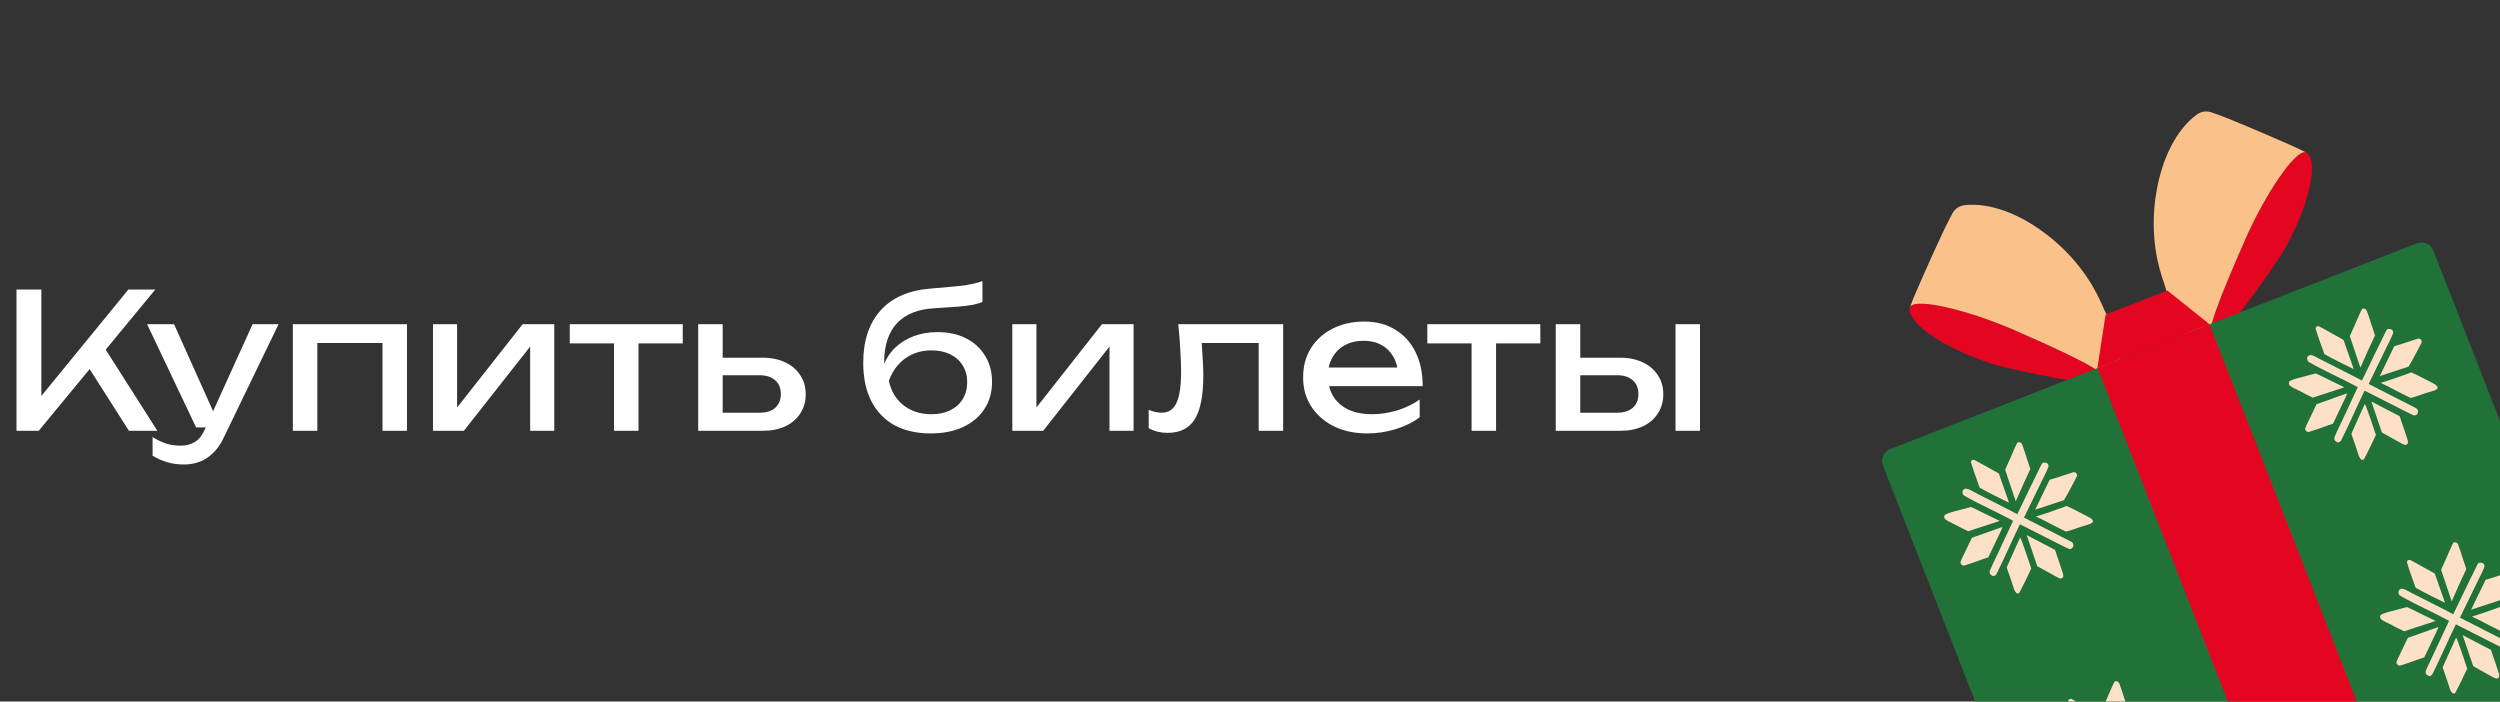 <svg width="531" height="149" viewBox="0 0 531 149" fill="none" xmlns="http://www.w3.org/2000/svg">
<rect x="0" y="0" width="531" height="149" fill="#333333" stroke="none"/>
<path d="M3.505 91.5V61.5H8.785V87.06L7.185 86.06L27.265 61.5H32.984L8.225 91.5H3.505ZM17.785 76.42L21.505 72.78L33.425 91.5H27.384L17.785 76.42ZM39.048 98.66C37.714 98.66 36.501 98.487 35.408 98.14C34.341 97.82 33.341 97.367 32.408 96.78V92.82C33.421 93.46 34.381 93.927 35.288 94.22C36.221 94.513 37.261 94.66 38.408 94.66C39.501 94.66 40.474 94.407 41.328 93.9C42.181 93.42 42.888 92.567 43.448 91.34L53.648 68.86H59.168L47.448 93.1C46.808 94.433 46.048 95.5 45.168 96.3C44.314 97.127 43.368 97.727 42.328 98.1C41.314 98.473 40.221 98.66 39.048 98.66ZM41.648 90.78L31.248 68.86H36.968L46.808 90.78H41.648ZM86.441 68.86V91.5H81.241V70.5L83.641 72.86H65.001L67.401 70.5V91.5H62.201V68.86H86.441ZM91.967 91.5V68.86H97.087V88.9L95.527 88.54L111.007 68.86H117.727V91.5H112.607V71.18L114.207 71.58L98.527 91.5H91.967ZM130.416 70.66H135.616V91.5H130.416V70.66ZM121.016 68.86H145.016V72.94H121.016V68.86ZM148.295 91.5V68.86H153.495V90.06L151.655 87.66H161.335C162.748 87.66 163.855 87.313 164.655 86.62C165.455 85.9 165.855 84.927 165.855 83.7C165.855 82.447 165.455 81.473 164.655 80.78C163.855 80.06 162.748 79.7 161.335 79.7H151.815V75.98H162.015C163.855 75.98 165.455 76.313 166.815 76.98C168.175 77.62 169.228 78.527 169.975 79.7C170.748 80.847 171.135 82.193 171.135 83.74C171.135 85.287 170.748 86.647 169.975 87.82C169.228 88.993 168.175 89.9 166.815 90.54C165.455 91.18 163.868 91.5 162.055 91.5H148.295ZM197.712 92.06C194.698 92.06 192.112 91.473 189.952 90.3C187.818 89.1 186.178 87.38 185.032 85.14C183.912 82.9 183.352 80.207 183.352 77.06C183.352 72.367 184.578 68.66 187.032 65.94C189.485 63.22 192.992 61.673 197.552 61.3C199.392 61.14 200.912 61.007 202.112 60.9C203.338 60.793 204.338 60.687 205.112 60.58C205.885 60.447 206.538 60.313 207.072 60.18C207.632 60.047 208.165 59.887 208.672 59.7V64.14C208.165 64.353 207.485 64.553 206.632 64.74C205.778 64.9 204.698 65.033 203.392 65.14C202.085 65.247 200.485 65.353 198.592 65.46C195.018 65.647 192.325 66.713 190.512 68.66C188.698 70.607 187.792 73.38 187.792 76.98V78.26L187.512 77.94C188.098 76.367 188.938 75.033 190.032 73.94C191.152 72.847 192.485 72.007 194.032 71.42C195.578 70.833 197.272 70.54 199.112 70.54C201.432 70.54 203.458 70.98 205.192 71.86C206.925 72.74 208.272 73.98 209.232 75.58C210.218 77.153 210.712 78.993 210.712 81.1C210.712 83.313 210.165 85.247 209.072 86.9C208.005 88.527 206.498 89.793 204.552 90.7C202.605 91.607 200.325 92.06 197.712 92.06ZM197.832 87.98C199.378 87.98 200.712 87.7 201.832 87.14C202.978 86.58 203.858 85.793 204.472 84.78C205.112 83.74 205.432 82.54 205.432 81.18C205.432 79.82 205.112 78.633 204.472 77.62C203.858 76.607 202.978 75.82 201.832 75.26C200.712 74.7 199.378 74.42 197.832 74.42C195.752 74.42 193.912 74.98 192.312 76.1C190.738 77.22 189.565 78.807 188.792 80.86C189.245 83.047 190.272 84.78 191.872 86.06C193.498 87.34 195.485 87.98 197.832 87.98ZM215.014 91.5V68.86H220.134V88.9L218.574 88.54L234.054 68.86H240.774V91.5H235.654V71.18L237.254 71.58L221.574 91.5H215.014ZM250.263 68.86H272.543V91.5H267.343V70.46L269.743 72.86H252.863L255.103 71.02C255.236 72.673 255.343 74.247 255.423 75.74C255.53 77.207 255.583 78.527 255.583 79.7C255.583 83.967 254.983 87.073 253.783 89.02C252.583 90.967 250.65 91.94 247.983 91.94C247.263 91.94 246.57 91.86 245.903 91.7C245.236 91.54 244.596 91.287 243.983 90.94V87.06C244.463 87.247 244.93 87.393 245.383 87.5C245.863 87.607 246.303 87.66 246.703 87.66C248.17 87.66 249.223 86.98 249.863 85.62C250.53 84.26 250.863 82.047 250.863 78.98C250.863 77.647 250.81 76.127 250.703 74.42C250.623 72.713 250.476 70.86 250.263 68.86ZM290.421 92.06C287.781 92.06 285.434 91.567 283.381 90.58C281.327 89.567 279.714 88.167 278.541 86.38C277.367 84.593 276.781 82.513 276.781 80.14C276.781 77.793 277.327 75.74 278.421 73.98C279.541 72.193 281.074 70.807 283.021 69.82C284.994 68.807 287.247 68.3 289.781 68.3C292.314 68.3 294.501 68.873 296.341 70.02C298.207 71.14 299.647 72.727 300.661 74.78C301.674 76.833 302.181 79.247 302.181 82.02H280.861V78.06H299.581L296.981 79.54C296.901 78.047 296.541 76.767 295.901 75.7C295.287 74.633 294.447 73.82 293.381 73.26C292.341 72.673 291.101 72.38 289.661 72.38C288.141 72.38 286.807 72.687 285.661 73.3C284.541 73.913 283.661 74.78 283.021 75.9C282.381 76.993 282.061 78.3 282.061 79.82C282.061 81.5 282.434 82.953 283.181 84.18C283.954 85.407 285.034 86.353 286.421 87.02C287.834 87.66 289.501 87.98 291.421 87.98C293.154 87.98 294.927 87.713 296.741 87.18C298.554 86.62 300.154 85.847 301.541 84.86V88.62C300.154 89.687 298.461 90.527 296.461 91.14C294.487 91.753 292.474 92.06 290.421 92.06ZM312.565 70.66H317.765V91.5H312.565V70.66ZM303.165 68.86H327.165V72.94H303.165V68.86ZM355.884 68.86H361.084V91.5H355.884V68.86ZM330.444 91.5V68.86H335.644V90.06L333.804 87.66H343.484C344.897 87.66 346.004 87.313 346.804 86.62C347.604 85.9 348.004 84.927 348.004 83.7C348.004 82.447 347.604 81.473 346.804 80.78C346.004 80.06 344.897 79.7 343.484 79.7H333.964V75.98H344.164C346.004 75.98 347.604 76.313 348.964 76.98C350.324 77.62 351.377 78.527 352.124 79.7C352.897 80.847 353.284 82.193 353.284 83.74C353.284 85.287 352.897 86.647 352.124 87.82C351.377 88.993 350.324 89.9 348.964 90.54C347.604 91.18 346.017 91.5 344.204 91.5H330.444Z" fill="white"/>
<g clip-path="url(#clip0_1_2661)">
<path d="M471.849 71.304C475.786 66.757 483.65 55.85 485.384 52.67C489.474 45.185 490.988 39.502 491.046 36.065C491.077 34.204 490.688 32.995 490.047 32.522C489.984 32.474 489.921 32.438 489.858 32.406C489.837 32.396 489.816 32.385 489.8 32.375C489.747 32.354 489.695 32.338 489.637 32.333C487.398 31.986 481.137 41.169 476.743 51.193C472.227 61.49 467.591 72.403 469.657 73.307C469.888 73.407 470.703 72.623 471.844 71.304H471.849Z" fill="#E40521"/>
<path d="M476.743 51.193C481.132 41.169 487.398 31.986 489.637 32.333C489.695 32.343 489.747 32.353 489.8 32.375C488.817 31.875 487.734 31.355 486.546 30.834C482.651 29.126 474.346 25.489 470.603 24.18C469.694 23.864 468.338 23.165 466.724 24.253C464.858 25.51 460.858 29.336 458.745 37.4C456.752 45.011 457.32 51.955 458.66 56.98C460.001 62.005 461.173 62.247 459.296 65.969L458.166 68.266L469.662 73.302C467.596 72.397 472.233 61.485 476.748 51.188L476.743 51.193Z" fill="#FAC18A"/>
<path d="M445.267 81.665C439.29 80.992 426.112 78.3 422.685 77.144C414.606 74.411 409.644 71.262 407.268 68.776C405.98 67.43 405.449 66.279 405.602 65.49C405.617 65.417 405.638 65.343 405.665 65.275C405.67 65.254 405.68 65.233 405.686 65.212C405.712 65.165 405.738 65.117 405.775 65.07C407.189 63.298 418.017 65.806 428.036 70.195C438.334 74.71 449.141 79.583 448.237 81.649C448.137 81.88 447.007 81.854 445.267 81.659V81.665Z" fill="#E40521"/>
<path d="M428.031 70.2C418.007 65.811 407.179 63.304 405.77 65.075C405.733 65.117 405.707 65.165 405.68 65.217C406.064 64.187 406.511 63.067 407.031 61.879C408.74 57.984 412.377 49.679 414.243 46.178C414.695 45.332 415.221 43.897 417.145 43.602C419.368 43.266 424.903 43.361 431.926 47.855C438.549 52.097 442.838 57.59 445.256 62.195C447.674 66.799 446.981 67.766 450.881 69.238L453.273 70.163L448.237 81.659C449.141 79.594 438.334 74.716 428.036 70.205L428.031 70.2Z" fill="#FAC18A"/>
<path d="M513.338 51.684L401.482 95.385C400.09 95.929 399.402 97.499 399.946 98.892L434.033 186.14C434.577 187.533 436.147 188.22 437.539 187.676L549.395 143.976C550.788 143.432 551.475 141.862 550.931 140.469L516.845 53.221C516.3 51.828 514.73 51.141 513.338 51.684Z" fill="#217238"/>
<path d="M469.289 68.894L445.524 78.179L481.642 170.626L505.407 161.341L469.289 68.894Z" fill="#E40521"/>
<path d="M469.326 68.886L445.488 78.195L447.228 66.82L460.337 61.7L469.326 68.886Z" fill="#E40521"/>
<path d="M526.485 119.558C527.205 119.327 527.925 119.816 527.657 120.484C527.231 121.551 526.648 122.639 526.143 123.685C524.939 126.192 523.72 128.694 522.49 131.191C524.787 132.347 527.079 133.514 529.36 134.697C530.422 135.244 531.494 135.764 532.545 136.327C533.439 136.805 532.845 138.214 531.915 137.788C530.779 137.267 529.654 136.668 528.54 136.106L521.628 132.605C519.93 136.053 518.426 139.633 516.702 143.071C516.529 143.423 516.376 143.517 516.014 143.612C515.378 143.449 515.015 142.992 515.288 142.345C515.782 141.194 516.35 140.064 516.886 138.929L520.187 131.869C516.802 130.008 513.154 128.468 509.801 126.523C509.485 126.339 509.328 125.814 509.48 125.482C509.564 125.293 509.722 125.151 509.916 125.083C510.347 124.941 510.894 125.23 511.267 125.44C512.071 125.892 512.907 126.276 513.722 126.702C516.161 127.974 518.653 129.173 521.07 130.471C522.737 126.939 524.503 123.432 526.201 119.911C526.264 119.779 526.369 119.658 526.474 119.558H526.485Z" fill="#FDE1C6"/>
<path d="M521.134 115.227C521.586 115.096 521.901 115.201 522.09 115.642C522.327 116.194 522.495 116.794 522.689 117.366C523.089 118.528 523.473 119.695 523.841 120.867C522.847 122.933 521.864 125.188 520.939 127.285L520.739 127.722L518.495 121.035C518.779 120.321 519.336 119.169 519.646 118.449C519.93 117.792 520.818 115.653 521.134 115.227Z" fill="#FDE1C6"/>
<path d="M531.105 128.889C531.21 128.847 531.494 128.715 531.594 128.757C533.103 129.383 534.511 130.229 535.983 130.944C536.588 131.238 537.875 131.937 536.598 132.495C536.03 132.742 535.011 132.999 534.427 133.188C533.923 133.351 531.62 134.229 531.326 134.119C531.037 133.961 530.716 133.809 530.417 133.667C528.614 132.799 526.853 131.78 525.034 130.954C526.847 130.434 529.302 129.53 531.116 128.894L531.105 128.889Z" fill="#FDE1C6"/>
<path d="M517.643 133.273L517.869 133.204L517.922 133.236C517.764 133.698 517.228 134.765 517.002 135.249L514.915 139.628C513.696 139.99 512.408 140.537 511.188 140.915C510.736 141.057 510.053 141.336 509.601 141.399C509.259 141.268 508.902 140.979 509.038 140.563C509.238 139.959 509.569 139.339 509.853 138.76L511.425 135.48C513.491 134.729 515.567 133.993 517.643 133.273Z" fill="#FDE1C6"/>
<path d="M521.675 135.417C521.906 135.543 523.793 141.283 524.035 142.004C523.373 143.481 522.301 145.673 521.512 147.15C521.444 147.281 521.17 147.286 521.018 147.292C520.45 146.971 520.224 145.846 520.009 145.236C519.599 144.085 519.247 142.913 518.821 141.767C519.735 139.659 520.734 137.515 521.68 135.417H521.675Z" fill="#FDE1C6"/>
<path d="M509.659 129.367C510.121 129.22 510.763 129.073 511.241 128.947C511.73 129.125 512.797 129.682 513.286 129.924C514.631 130.597 515.982 131.254 517.338 131.895C515.872 132.353 514.374 132.857 512.912 133.336C512.15 133.583 511.388 133.83 510.631 134.087C509.601 133.62 508.602 133.057 507.598 132.542C507.036 132.253 506.316 131.974 505.821 131.585C505.701 131.491 505.627 131.391 505.58 131.244C505.517 131.065 505.527 130.87 505.622 130.702C505.89 130.234 508.928 129.577 509.653 129.367H509.659Z" fill="#FDE1C6"/>
<path d="M532.892 121.572C533.497 121.382 533.938 122.024 533.702 122.46C532.829 124.074 531.941 125.929 530.984 127.48C529.25 128.074 527.478 128.636 525.733 129.215C525.454 129.293 525.144 129.409 524.866 129.498C525.912 127.401 526.889 125.251 527.941 123.149C529.444 122.739 531.373 122.061 532.892 121.577V121.572Z" fill="#FDE1C6"/>
<path d="M523.073 134.918C523.268 134.986 524.703 135.759 524.939 135.885C526.316 136.616 527.704 137.336 529.092 138.051C529.518 139.48 530.091 140.9 530.527 142.329C530.679 142.829 530.958 143.349 530.779 143.859C530.569 144.096 530.327 144.211 530.017 144.075C529.439 143.812 528.887 143.486 528.33 143.176L525.313 141.504L523.073 134.913V134.918Z" fill="#FDE1C6"/>
<path d="M511.451 118.97C511.698 118.901 511.814 118.886 512.05 119.001C512.634 119.285 513.196 119.622 513.759 119.937C514.878 120.578 516.014 121.204 517.149 121.819L518.553 125.829C518.768 126.45 519.115 127.338 519.289 127.948L519.247 127.995L519.126 127.937C517.349 127.065 514.773 125.803 513.086 124.836C512.976 124.547 512.865 124.237 512.765 123.942C512.261 122.455 511.672 120.983 511.246 119.469C511.194 119.29 511.351 119.101 511.456 118.964L511.451 118.97Z" fill="#FDE1C6"/>
<path d="M507.094 69.927C507.814 69.696 508.534 70.184 508.266 70.852C507.84 71.919 507.256 73.007 506.752 74.053C505.548 76.561 504.329 79.063 503.099 81.559C505.396 82.716 507.688 83.883 509.969 85.066C511.031 85.612 512.103 86.132 513.154 86.695C514.048 87.173 513.454 88.582 512.523 88.156C511.388 87.636 510.263 87.037 509.149 86.474L502.237 82.973C500.539 86.422 499.035 90.001 497.311 93.439C497.138 93.791 496.985 93.886 496.623 93.981C495.987 93.817 495.624 93.36 495.897 92.714C496.391 91.562 496.959 90.432 497.495 89.297L500.796 82.237C497.411 80.377 493.763 78.837 490.409 76.892C490.094 76.708 489.936 76.182 490.089 75.851C490.173 75.662 490.331 75.52 490.525 75.451C490.956 75.309 491.503 75.599 491.876 75.809C492.68 76.261 493.516 76.645 494.331 77.07C496.77 78.342 499.261 79.541 501.679 80.839C503.346 77.307 505.112 73.801 506.81 70.279C506.873 70.148 506.978 70.027 507.083 69.927H507.094Z" fill="#FDE1C6"/>
<path d="M501.742 65.596C502.195 65.464 502.51 65.569 502.699 66.011C502.936 66.563 503.104 67.162 503.298 67.735C503.698 68.897 504.082 70.064 504.45 71.236C503.456 73.302 502.473 75.556 501.548 77.654L501.348 78.09L499.104 71.404C499.388 70.689 499.945 69.538 500.255 68.818C500.539 68.161 501.427 66.021 501.742 65.596Z" fill="#FDE1C6"/>
<path d="M511.714 79.257C511.819 79.215 512.103 79.084 512.203 79.126C513.711 79.751 515.12 80.597 516.592 81.312C517.196 81.607 518.484 82.306 517.207 82.863C516.639 83.11 515.62 83.368 515.036 83.557C514.531 83.72 512.229 84.598 511.935 84.487C511.646 84.329 511.325 84.177 511.025 84.035C509.222 83.168 507.462 82.148 505.643 81.323C507.456 80.802 509.911 79.898 511.724 79.262L511.714 79.257Z" fill="#FDE1C6"/>
<path d="M498.257 83.641L498.483 83.573L498.536 83.604C498.378 84.067 497.842 85.134 497.616 85.617L495.529 89.996C494.31 90.359 493.022 90.905 491.802 91.284C491.35 91.426 490.667 91.704 490.215 91.767C489.873 91.636 489.516 91.347 489.653 90.932C489.852 90.327 490.183 89.707 490.467 89.129L492.039 85.849C494.105 85.097 496.181 84.361 498.257 83.641Z" fill="#FDE1C6"/>
<path d="M502.284 85.791C502.515 85.917 504.402 91.657 504.644 92.377C503.982 93.854 502.909 96.046 502.121 97.523C502.053 97.655 501.779 97.66 501.627 97.665C501.059 97.345 500.833 96.22 500.618 95.61C500.208 94.459 499.855 93.287 499.43 92.141C500.344 90.033 501.343 87.888 502.289 85.791H502.284Z" fill="#FDE1C6"/>
<path d="M490.268 79.736C490.73 79.588 491.371 79.441 491.85 79.315C492.339 79.494 493.406 80.051 493.895 80.293C495.24 80.966 496.591 81.623 497.947 82.264C496.481 82.721 494.983 83.226 493.521 83.704C492.759 83.951 491.997 84.198 491.24 84.456C490.21 83.988 489.211 83.425 488.207 82.91C487.645 82.621 486.924 82.343 486.43 81.954C486.309 81.859 486.236 81.759 486.189 81.612C486.125 81.433 486.136 81.239 486.231 81.071C486.499 80.603 489.537 79.946 490.262 79.736H490.268Z" fill="#FDE1C6"/>
<path d="M513.501 71.945C514.106 71.756 514.547 72.397 514.311 72.834C513.438 74.447 512.55 76.303 511.593 77.854C509.858 78.448 508.087 79.01 506.342 79.588C506.063 79.667 505.753 79.783 505.475 79.872C506.521 77.775 507.498 75.625 508.55 73.522C510.053 73.112 511.982 72.434 513.501 71.951V71.945Z" fill="#FDE1C6"/>
<path d="M503.682 85.286C503.877 85.355 505.312 86.127 505.548 86.253C506.925 86.984 508.313 87.704 509.701 88.419C510.127 89.849 510.7 91.268 511.136 92.698C511.288 93.197 511.567 93.718 511.388 94.228C511.178 94.464 510.936 94.58 510.626 94.443C510.048 94.18 509.496 93.854 508.939 93.544L505.921 91.873L503.682 85.281V85.286Z" fill="#FDE1C6"/>
<path d="M492.06 69.338C492.307 69.27 492.423 69.254 492.659 69.37C493.243 69.653 493.805 69.99 494.368 70.305C495.487 70.947 496.623 71.572 497.758 72.187L499.162 76.198C499.377 76.818 499.724 77.706 499.897 78.316L499.855 78.364L499.734 78.306C497.958 77.433 495.382 76.172 493.695 75.204C493.584 74.915 493.474 74.605 493.374 74.311C492.87 72.823 492.281 71.351 491.855 69.838C491.802 69.659 491.96 69.469 492.065 69.333L492.06 69.338Z" fill="#FDE1C6"/>
<path d="M449.178 144.747C449.63 144.616 449.945 144.721 450.134 145.163C450.371 145.715 450.539 146.314 450.734 146.887C451.133 148.049 451.517 149.215 451.885 150.388C450.891 152.453 449.908 154.709 448.983 156.806L448.784 157.242L446.539 150.556C446.823 149.841 447.38 148.69 447.69 147.97C447.974 147.313 448.862 145.173 449.178 144.747Z" fill="#FDE1C6"/>
<path d="M439.501 148.49C439.748 148.422 439.863 148.406 440.1 148.522C440.683 148.806 441.246 149.142 441.808 149.457C442.928 150.099 444.063 150.724 445.199 151.339L446.602 155.35C446.818 155.97 447.165 156.858 447.338 157.468L447.296 157.515L447.175 157.458C445.398 156.585 442.823 155.324 441.135 154.356C441.025 154.067 440.915 153.757 440.815 153.463C440.31 151.975 439.721 150.503 439.296 148.989C439.243 148.811 439.401 148.622 439.506 148.485L439.501 148.49Z" fill="#FDE1C6"/>
<path d="M433.887 98.307C434.607 98.075 435.327 98.564 435.059 99.232C434.633 100.299 434.05 101.387 433.545 102.433C432.341 104.94 431.122 107.442 429.892 109.939C432.189 111.096 434.481 112.263 436.762 113.445C437.824 113.992 438.896 114.512 439.947 115.075C440.841 115.553 440.247 116.962 439.317 116.536C438.181 116.016 437.056 115.416 435.942 114.854L429.03 111.353C427.332 114.801 425.828 118.381 424.104 121.819C423.931 122.171 423.778 122.266 423.416 122.36C422.78 122.197 422.417 121.74 422.69 121.093C423.184 119.942 423.752 118.812 424.288 117.677L427.589 110.617C424.204 108.756 420.556 107.216 417.203 105.271C416.887 105.087 416.729 104.562 416.882 104.231C416.966 104.041 417.124 103.899 417.318 103.831C417.749 103.689 418.296 103.978 418.669 104.189C419.473 104.641 420.309 105.024 421.124 105.45C423.563 106.722 426.054 107.921 428.472 109.219C430.139 105.687 431.905 102.181 433.603 98.659C433.666 98.527 433.771 98.406 433.876 98.307H433.887Z" fill="#FDE1C6"/>
<path d="M428.536 93.975C428.988 93.844 429.303 93.949 429.492 94.391C429.729 94.942 429.897 95.542 430.091 96.115C430.491 97.276 430.875 98.443 431.243 99.615C430.249 101.681 429.266 103.936 428.341 106.034L428.141 106.47L425.897 99.784C426.181 99.069 426.738 97.918 427.048 97.198C427.332 96.54 428.22 94.401 428.536 93.975Z" fill="#FDE1C6"/>
<path d="M438.507 107.637C438.612 107.595 438.896 107.463 438.996 107.505C440.505 108.131 441.913 108.977 443.385 109.692C443.99 109.986 445.277 110.686 444 111.243C443.432 111.49 442.413 111.747 441.829 111.937C441.325 112.1 439.022 112.977 438.728 112.867C438.439 112.709 438.118 112.557 437.818 112.415C436.016 111.548 434.255 110.528 432.436 109.703C434.249 109.182 436.704 108.278 438.518 107.642L438.507 107.637Z" fill="#FDE1C6"/>
<path d="M425.045 112.021L425.271 111.952L425.324 111.984C425.166 112.446 424.63 113.514 424.404 113.997L422.317 118.376C421.098 118.739 419.81 119.285 418.59 119.664C418.138 119.806 417.455 120.084 417.003 120.147C416.661 120.016 416.304 119.727 416.44 119.311C416.64 118.707 416.971 118.087 417.255 117.508L418.827 114.228C420.893 113.477 422.969 112.741 425.045 112.021Z" fill="#FDE1C6"/>
<path d="M429.077 114.165C429.308 114.292 431.195 120.032 431.437 120.752C430.775 122.229 429.703 124.421 428.914 125.898C428.846 126.029 428.572 126.035 428.42 126.04C427.852 125.719 427.626 124.594 427.411 123.984C427.001 122.833 426.648 121.661 426.223 120.515C427.137 118.407 428.136 116.263 429.082 114.165H429.077Z" fill="#FDE1C6"/>
<path d="M417.061 108.115C417.523 107.968 418.165 107.821 418.643 107.695C419.132 107.873 420.199 108.431 420.688 108.672C422.033 109.345 423.384 110.002 424.74 110.644C423.274 111.101 421.776 111.606 420.314 112.084C419.552 112.331 418.79 112.578 418.033 112.836C417.003 112.368 416.004 111.805 415 111.29C414.438 111.001 413.718 110.722 413.223 110.333C413.103 110.239 413.029 110.139 412.982 109.992C412.919 109.813 412.929 109.619 413.024 109.45C413.292 108.983 416.33 108.325 417.055 108.115H417.061Z" fill="#FDE1C6"/>
<path d="M440.294 100.325C440.899 100.136 441.34 100.777 441.104 101.213C440.231 102.827 439.343 104.683 438.386 106.233C436.652 106.827 434.88 107.39 433.135 107.968C432.856 108.047 432.546 108.162 432.268 108.252C433.314 106.155 434.291 104.005 435.343 101.902C436.846 101.492 438.775 100.814 440.294 100.33V100.325Z" fill="#FDE1C6"/>
<path d="M430.475 113.666C430.67 113.734 432.105 114.507 432.341 114.633C433.718 115.364 435.106 116.084 436.494 116.799C436.92 118.229 437.493 119.648 437.929 121.078C438.081 121.577 438.36 122.097 438.181 122.607C437.971 122.844 437.729 122.959 437.419 122.823C436.841 122.56 436.289 122.234 435.732 121.924L432.714 120.252L430.475 113.661V113.666Z" fill="#FDE1C6"/>
<path d="M418.853 97.718C419.1 97.65 419.216 97.634 419.452 97.749C420.036 98.033 420.598 98.37 421.161 98.685C422.28 99.326 423.416 99.952 424.551 100.567L425.955 104.578C426.17 105.198 426.517 106.086 426.691 106.696L426.648 106.743L426.528 106.685C424.751 105.813 422.175 104.551 420.488 103.584C420.378 103.295 420.267 102.985 420.167 102.691C419.663 101.203 419.074 99.731 418.648 98.217C418.596 98.038 418.753 97.849 418.858 97.713L418.853 97.718Z" fill="#FDE1C6"/>
</g>
<defs>
<clipPath id="clip0_1_2661">
<rect width="149" height="149" fill="white" transform="translate(382)"/>
</clipPath>
</defs>
</svg>
